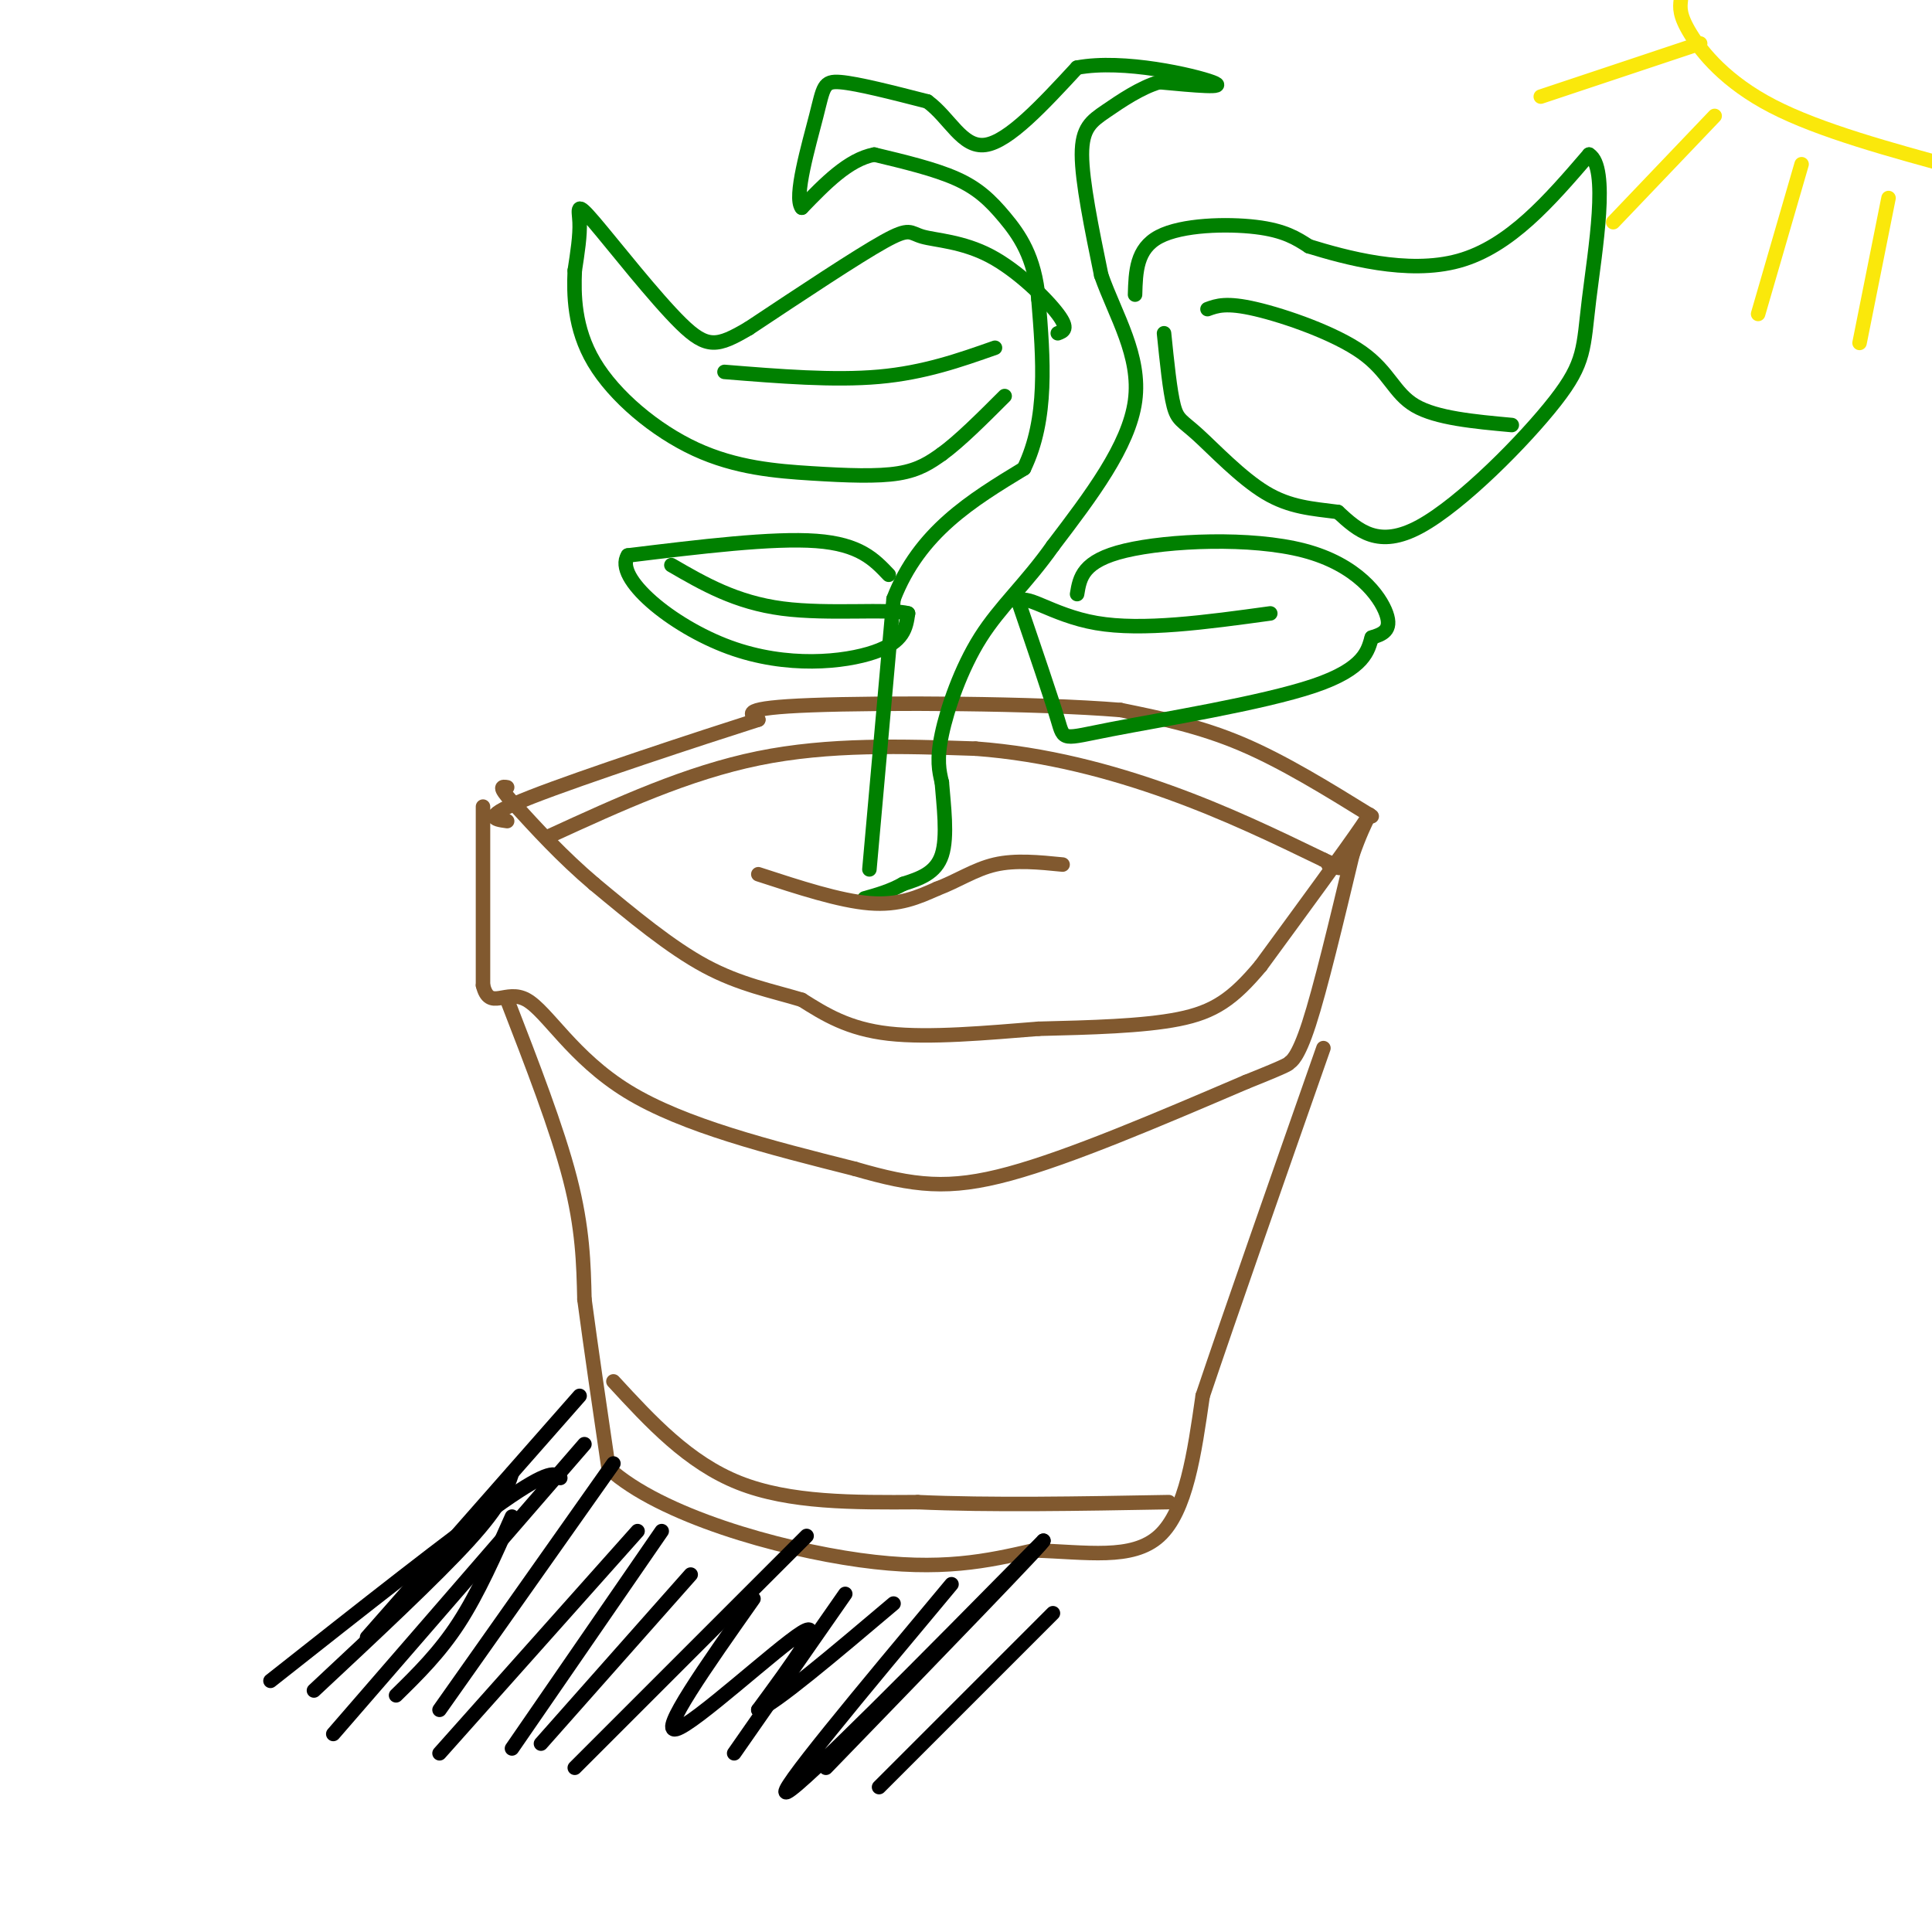 <svg viewBox='0 0 400 400' version='1.1' xmlns='http://www.w3.org/2000/svg' xmlns:xlink='http://www.w3.org/1999/xlink'><g fill='none' stroke='rgb(129,89,47)' stroke-width='3' stroke-linecap='round' stroke-linejoin='round'><path d='M100,167c0.000,0.000 0.000,37.000 0,37'/><path d='M100,204c1.345,5.464 4.708,0.625 9,3c4.292,2.375 9.512,11.964 21,19c11.488,7.036 29.244,11.518 47,16'/><path d='M177,242c12.244,3.556 19.356,4.444 32,1c12.644,-3.444 30.822,-11.222 49,-19'/><path d='M258,224c9.488,-3.786 8.708,-3.750 9,-4c0.292,-0.250 1.655,-0.786 4,-8c2.345,-7.214 5.673,-21.107 9,-35'/><path d='M280,177c2.778,-8.067 5.222,-10.733 2,-6c-3.222,4.733 -12.111,16.867 -21,29'/><path d='M261,200c-5.756,6.867 -9.644,9.533 -17,11c-7.356,1.467 -18.178,1.733 -29,2'/><path d='M215,213c-10.600,0.844 -22.600,1.956 -31,1c-8.400,-0.956 -13.200,-3.978 -18,-7'/><path d='M166,207c-6.222,-1.889 -12.778,-3.111 -20,-7c-7.222,-3.889 -15.111,-10.444 -23,-17'/><path d='M123,183c-6.667,-5.667 -11.833,-11.333 -17,-17'/><path d='M106,166c-3.000,-3.333 -2.000,-3.167 -1,-3'/><path d='M105,207c5.167,13.333 10.333,26.667 13,37c2.667,10.333 2.833,17.667 3,25'/><path d='M121,269c1.333,10.000 3.167,22.500 5,35'/><path d='M126,304c10.733,9.756 35.067,16.644 52,19c16.933,2.356 26.467,0.178 36,-2'/><path d='M214,321c10.978,0.311 20.422,2.089 26,-3c5.578,-5.089 7.289,-17.044 9,-29'/><path d='M249,289c5.667,-16.833 15.333,-44.417 25,-72'/><path d='M127,286c7.750,8.417 15.500,16.833 26,21c10.500,4.167 23.750,4.083 37,4'/><path d='M190,311c14.833,0.667 33.417,0.333 52,0'/><path d='M114,173c14.167,-6.500 28.333,-13.000 43,-16c14.667,-3.000 29.833,-2.500 45,-2'/><path d='M202,155c14.467,1.067 28.133,4.733 40,9c11.867,4.267 21.933,9.133 32,14'/><path d='M274,178c5.500,2.500 3.250,1.750 1,1'/><path d='M284,169c-9.167,-5.667 -18.333,-11.333 -27,-15c-8.667,-3.667 -16.833,-5.333 -25,-7'/><path d='M232,147c-17.622,-1.444 -49.178,-1.556 -64,-1c-14.822,0.556 -12.911,1.778 -11,3'/><path d='M157,149c-11.933,3.800 -36.267,11.800 -47,16c-10.733,4.200 -7.867,4.600 -5,5'/></g>
<g fill='none' stroke='rgb(0,128,0)' stroke-width='3' stroke-linecap='round' stroke-linejoin='round'><path d='M180,180c0.000,0.000 5.000,-56.000 5,-56'/><path d='M185,124c5.333,-13.833 16.167,-20.417 27,-27'/><path d='M212,97c5.000,-10.333 4.000,-22.667 3,-35'/><path d='M215,62c-0.726,-8.845 -4.042,-13.458 -7,-17c-2.958,-3.542 -5.560,-6.012 -10,-8c-4.440,-1.988 -10.720,-3.494 -17,-5'/><path d='M181,32c-5.333,1.000 -10.167,6.000 -15,11'/><path d='M166,43c-1.726,-2.131 1.458,-12.958 3,-19c1.542,-6.042 1.440,-7.298 5,-7c3.560,0.298 10.780,2.149 18,4'/><path d='M192,21c4.622,3.333 7.178,9.667 12,9c4.822,-0.667 11.911,-8.333 19,-16'/><path d='M223,14c9.667,-1.822 24.333,1.622 28,3c3.667,1.378 -3.667,0.689 -11,0'/><path d='M240,17c-3.845,1.119 -7.958,3.917 -11,6c-3.042,2.083 -5.012,3.452 -5,9c0.012,5.548 2.006,15.274 4,25'/><path d='M228,57c2.933,8.333 8.267,16.667 7,26c-1.267,9.333 -9.133,19.667 -17,30'/><path d='M218,113c-5.548,7.869 -10.917,12.542 -15,19c-4.083,6.458 -6.881,14.702 -8,20c-1.119,5.298 -0.560,7.649 0,10'/><path d='M195,162c0.356,4.622 1.244,11.178 0,15c-1.244,3.822 -4.622,4.911 -8,6'/><path d='M187,183c-2.667,1.500 -5.333,2.250 -8,3'/><path d='M235,61c0.133,-4.756 0.267,-9.511 5,-12c4.733,-2.489 14.067,-2.711 20,-2c5.933,0.711 8.467,2.356 11,4'/><path d='M271,51c7.400,2.267 20.400,5.933 31,3c10.600,-2.933 18.800,-12.467 27,-22'/><path d='M329,32c4.209,2.542 1.231,19.898 0,30c-1.231,10.102 -0.716,12.951 -7,21c-6.284,8.049 -19.367,21.300 -28,26c-8.633,4.700 -12.817,0.850 -17,-3'/><path d='M277,106c-5.252,-0.691 -9.882,-0.917 -15,-4c-5.118,-3.083 -10.724,-9.022 -14,-12c-3.276,-2.978 -4.222,-2.994 -5,-6c-0.778,-3.006 -1.389,-9.003 -2,-15'/><path d='M219,69c1.180,-0.432 2.360,-0.864 0,-4c-2.360,-3.136 -8.262,-8.974 -14,-12c-5.738,-3.026 -11.314,-3.238 -14,-4c-2.686,-0.762 -2.482,-2.075 -8,1c-5.518,3.075 -16.759,10.537 -28,18'/><path d='M155,68c-6.456,3.799 -8.596,4.297 -14,-1c-5.404,-5.297 -14.070,-16.388 -18,-21c-3.930,-4.612 -3.123,-2.746 -3,0c0.123,2.746 -0.439,6.373 -1,10'/><path d='M119,56c-0.203,4.836 -0.209,11.926 4,19c4.209,7.074 12.633,14.133 21,18c8.367,3.867 16.676,4.541 24,5c7.324,0.459 13.664,0.703 18,0c4.336,-0.703 6.668,-2.351 9,-4'/><path d='M195,94c3.667,-2.667 8.333,-7.333 13,-12'/><path d='M206,72c-7.333,2.583 -14.667,5.167 -24,6c-9.333,0.833 -20.667,-0.083 -32,-1'/><path d='M250,64c1.946,-0.714 3.893,-1.429 10,0c6.107,1.429 16.375,5.000 22,9c5.625,4.000 6.607,8.429 11,11c4.393,2.571 12.196,3.286 20,4'/><path d='M223,123c0.565,-3.446 1.131,-6.893 10,-9c8.869,-2.107 26.042,-2.875 37,0c10.958,2.875 15.702,9.393 17,13c1.298,3.607 -0.851,4.304 -3,5'/><path d='M284,132c-0.786,2.537 -1.252,6.381 -12,10c-10.748,3.619 -31.778,7.013 -42,9c-10.222,1.987 -9.635,2.568 -11,-2c-1.365,-4.568 -4.683,-14.284 -8,-24'/><path d='M211,125c0.711,-2.756 6.489,2.356 16,4c9.511,1.644 22.756,-0.178 36,-2'/><path d='M184,119c-3.000,-3.167 -6.000,-6.333 -15,-7c-9.000,-0.667 -24.000,1.167 -39,3'/><path d='M130,115c-2.988,4.607 9.042,14.625 21,19c11.958,4.375 23.845,3.107 30,1c6.155,-2.107 6.577,-5.054 7,-8'/><path d='M188,127c-3.667,-1.067 -16.333,0.267 -26,-1c-9.667,-1.267 -16.333,-5.133 -23,-9'/></g>
<g fill='none' stroke='rgb(129,89,47)' stroke-width='3' stroke-linecap='round' stroke-linejoin='round'><path d='M157,181c8.417,2.750 16.833,5.500 23,6c6.167,0.500 10.083,-1.250 14,-3'/><path d='M194,184c4.222,-1.578 7.778,-4.022 12,-5c4.222,-0.978 9.111,-0.489 14,0'/></g>
<g fill='none' stroke='rgb(0,0,0)' stroke-width='3' stroke-linecap='round' stroke-linejoin='round'><path d='M120,289c0.000,0.000 -44.000,50.000 -44,50'/><path d='M106,305c-1.083,3.250 -2.167,6.500 -9,14c-6.833,7.500 -19.417,19.250 -32,31'/><path d='M121,299c0.000,0.000 -52.000,60.000 -52,60'/><path d='M127,303c0.000,0.000 -36.000,51.000 -36,51'/><path d='M132,317c0.000,0.000 -41.000,46.000 -41,46'/><path d='M137,317c0.000,0.000 -31.000,45.000 -31,45'/><path d='M167,318c0.000,0.000 -48.000,48.000 -48,48'/><path d='M143,326c0.000,0.000 -31.000,35.000 -31,35'/><path d='M175,330c0.000,0.000 -23.000,33.000 -23,33'/><path d='M197,328c-18.583,22.250 -37.167,44.500 -34,43c3.167,-1.500 28.083,-26.750 53,-52'/><path d='M216,319c1.333,-0.833 -21.833,23.083 -45,47'/><path d='M218,334c0.000,0.000 -36.000,36.000 -36,36'/><path d='M116,306c-1.000,-1.000 -2.000,-2.000 -12,5c-10.000,7.000 -29.000,22.000 -48,37'/><path d='M106,314c-3.500,7.917 -7.000,15.833 -11,22c-4.000,6.167 -8.500,10.583 -13,15'/><path d='M156,331c-9.844,13.978 -19.689,27.956 -16,27c3.689,-0.956 20.911,-16.844 26,-20c5.089,-3.156 -1.956,6.422 -9,16'/><path d='M157,354c3.167,-1.000 15.583,-11.500 28,-22'/></g>
<g fill='none' stroke='rgb(250,232,11)' stroke-width='3' stroke-linecap='round' stroke-linejoin='round'><path d='M348,0c-0.178,1.578 -0.356,3.156 2,7c2.356,3.844 7.244,9.956 17,15c9.756,5.044 24.378,9.022 39,13'/><path d='M352,9c0.000,0.000 -33.000,11.000 -33,11'/><path d='M355,24c0.000,0.000 -21.000,22.000 -21,22'/><path d='M373,34c0.000,0.000 -9.000,31.000 -9,31'/><path d='M391,41c0.000,0.000 -6.000,30.000 -6,30'/></g>
</svg>